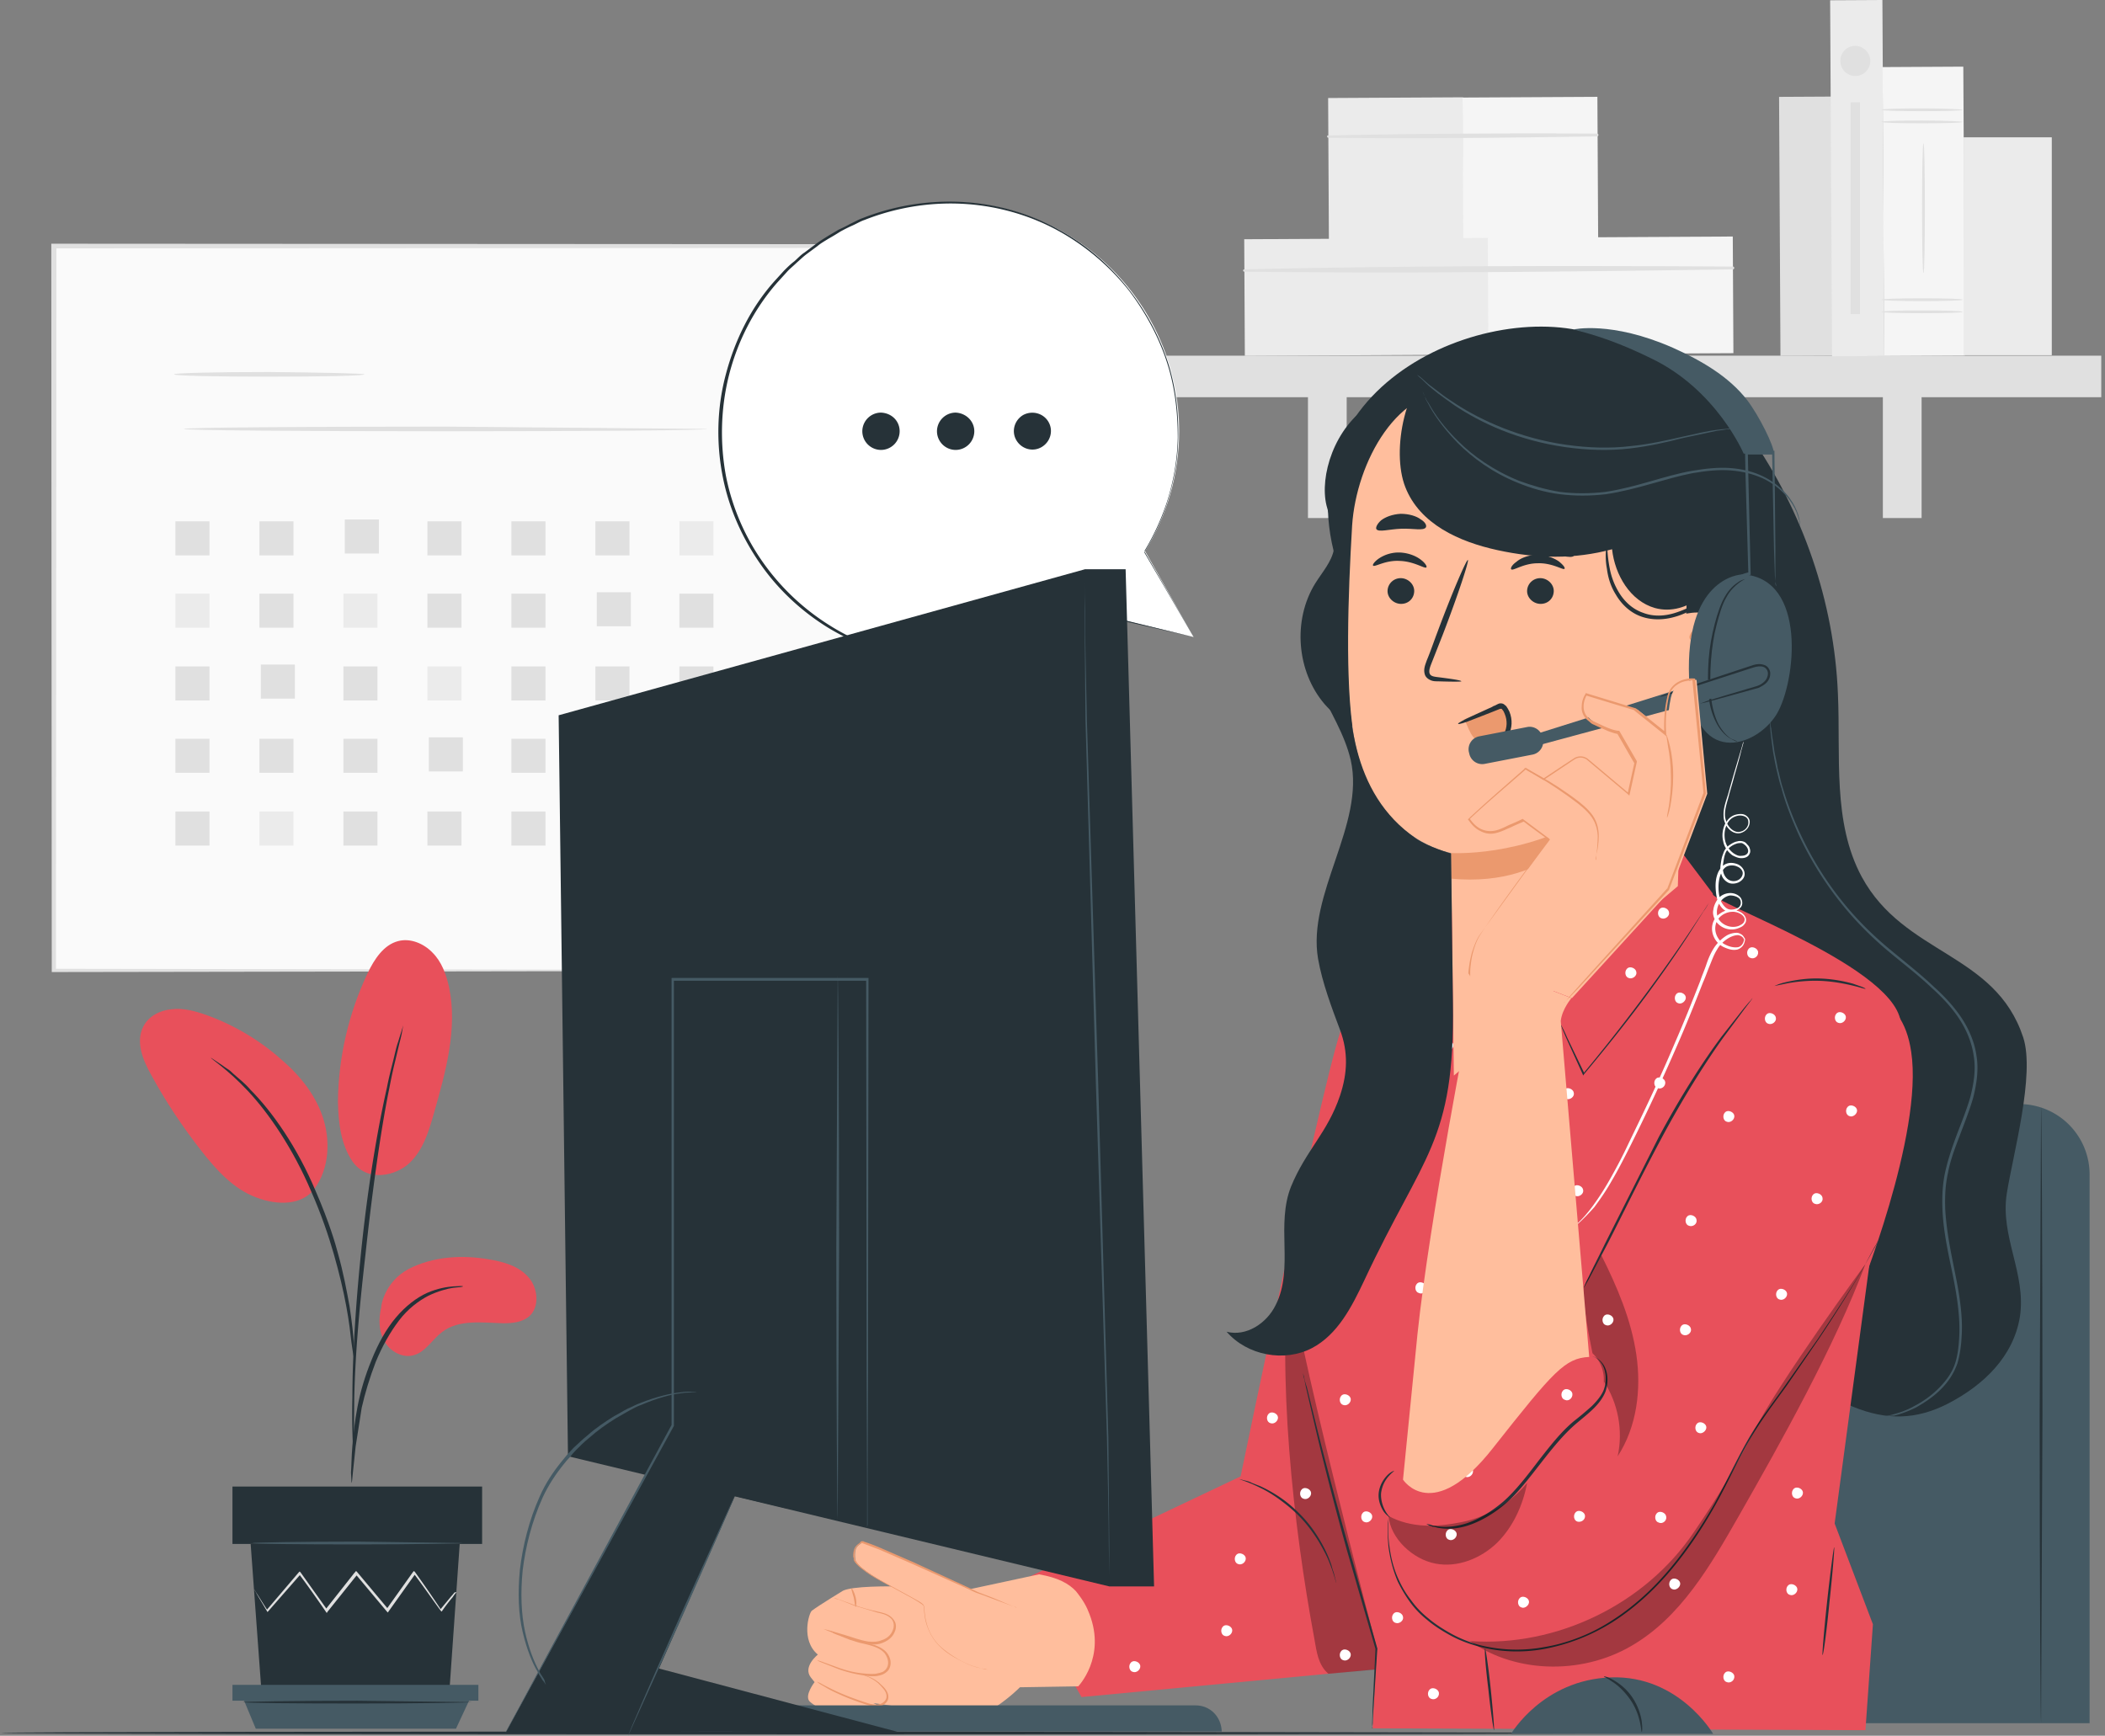 <svg xmlns="http://www.w3.org/2000/svg" xmlns:xlink="http://www.w3.org/1999/xlink" width="519" height="428" fill="none" xmlns:v="https://vecta.io/nano"><rect width="100%" height="100%" fill="#808080" stroke="none"/><style><![CDATA[.B{fill:#263238}.C{fill:#e0e0e0}.D{fill:#455a64}.E{fill:#ebebeb}.F{fill:#eb996e}.G{fill:#ffbe9d}.H{fill:#f5f5f5}.I{fill:#e8505b}]]></style><path d="M212.955 60.668H13.222v178.679h199.733V60.668z" fill="#fafafa"/><g class="C"><path d="M212.955 239.347v-3.337-9.549l-.115-36.242-.23-129.551.46.46-199.733.115.575-.575-.115 178.679-.46-.461 144.507.231 40.729.115h10.815 2.762c.46 0 .805.115.805.115h-.92-2.762-10.7l-40.614.115-144.737.23h-.46v-.345l-.115-178.679v-.575h.575l199.733.115h.46v.46l-.23 129.781-.115 36.127v9.434l-.115 3.337zM89.847 92.308c0 .345-10.47.575-23.471.575s-23.471-.23-23.471-.575 10.47-.575 23.471-.575c12.886.115 23.471.345 23.471.575zm84.566 13.462c0 .345-28.879.575-64.546.575s-64.545-.23-64.545-.575 28.878-.576 64.545-.576l64.546.576z"/><use xlink:href="#B"/><path d="M72.359 128.55H63.96v8.399h8.399v-8.399z"/><use xlink:href="#B" x="41.765" y="-0.46"/><use xlink:href="#B" x="62.129"/><use xlink:href="#B" x="82.838"/><use xlink:href="#B" x="103.548"/></g><g class="E"><use xlink:href="#B" x="124.257"/><use xlink:href="#B" y="17.833"/></g><path d="M72.359 146.383H63.96v8.399h8.399v-8.399z" class="C"/><use xlink:href="#B" x="41.418" y="17.833" class="E"/><g class="C"><use xlink:href="#B" x="62.129" y="17.833"/><use xlink:href="#B" x="82.838" y="17.833"/><path d="M155.543 146.038h-8.398v8.399h8.398v-8.399z"/><use xlink:href="#B" x="124.257" y="17.833"/><use xlink:href="#B" y="35.782"/><use xlink:href="#B" x="21.056" y="35.321"/><use xlink:href="#B" x="41.418" y="35.782"/></g><use xlink:href="#B" x="62.129" y="35.782" class="E"/><g class="C"><use xlink:href="#B" x="82.838" y="35.782"/><use xlink:href="#B" x="103.548" y="35.782"/><use xlink:href="#B" x="124.257" y="35.782"/><use xlink:href="#B" y="53.615"/><path d="M72.359 182.165H63.96v8.399h8.399v-8.399z"/><use xlink:href="#B" x="41.418" y="53.615"/><use xlink:href="#B" x="62.475" y="53.27"/><use xlink:href="#B" x="82.838" y="53.615"/></g><use xlink:href="#B" x="103.548" y="53.615" class="E"/><g class="C"><use xlink:href="#B" x="124.257" y="53.615"/><use xlink:href="#C"/></g><path d="M72.359 200.114H63.96v8.398h8.399v-8.398z" class="E"/><g class="C"><use xlink:href="#C" x="41.418"/><use xlink:href="#C" x="62.129"/><use xlink:href="#C" x="82.838"/><path d="M155.543 199.653h-8.398v8.399h8.398v-8.399z"/><use xlink:href="#C" x="124.257"/><path d="M451.527 23.817l-12.886.069.342 63.855 12.886-.069-.342-63.855z"/></g><path d="M360.71 23.992l-33.251.178.189 35.207 33.25-.178-.188-35.206z" class="E"/><path d="M393.847 23.877l-33.25.178.188 35.206 33.251-.178-.189-35.207z" class="H"/><path d="M327.546 33.976c22.091.23 44.181 0 66.271-.345a.35.35 0 0 0 0-.69c-22.09-.115-44.18 0-66.271.46-.46-.115-.46.575 0 .575z" class="C"/><path d="M367.173 58.666l-60.403.324.154 28.763 60.403-.324-.154-28.763z" class="E"/><path d="M427.228 58.321l-60.403.324.154 28.764 60.403-.324-.154-28.763z" class="H"/><g class="C"><path d="M306.839 66.996c40.154.46 80.423 0 120.462-.575a.35.35 0 0 0 0-.69c-40.154-.23-80.423-.23-120.462.69-.46 0-.46.575 0 .575zm211.24 20.709H284.175v10.24h233.904v-10.24z"/><path d="M332.034 92.652h-9.55v35.091h9.55V92.652zm141.748.001h-9.55v35.092h9.55V92.653z"/></g><path d="M464.118 0l-12.886.069.471 87.786 12.886-.069L464.118 0z" class="E"/><path d="M484.065 16.435l-19.904.107.383 71.218 19.904-.107-.383-71.218z" class="H"/><g class="C"><use xlink:href="#D"/><use xlink:href="#D" y="-2.99"/><use xlink:href="#E"/><use xlink:href="#E" y="-2.992"/><path d="M474.241 67.341c-.23 0-.345-7.133-.345-15.992s.115-15.992.345-15.992.345 7.133.345 15.993-.115 15.992-.345 15.992z"/></g><path d="M505.879 33.86h-21.745v53.73h21.745V33.86z" class="E"/><path d="M461.126 14.991a3.682 3.682 0 1 1-7.363 0 3.63 3.63 0 0 1 3.681-3.682c1.956 0 3.682 1.726 3.682 3.682zm-2.532 10.24h-2.301v52.234h2.301V25.231z" class="C"/><path d="M294.299 157.083l-11.966-21.17c5.293-8.629 8.399-18.753 8.399-29.568 0-31.18-25.312-56.492-56.491-56.492s-56.491 25.312-56.491 56.492 25.311 56.491 56.491 56.491c13.001 0 25.082-4.372 34.631-11.851l25.427 6.098z" fill="#fff"/><path d="M294.299 157.083l-25.657-5.868h-.23l.115-.23.23.23c-3.221 2.532-7.133 4.948-11.62 7.019-4.602 2.071-9.78 3.681-15.532 4.372-2.877.345-5.868.575-8.975.46-1.495-.115-3.106-.115-4.717-.23l-4.832-.69c-6.443-1.266-12.886-3.682-19.099-7.479-6.098-3.797-11.736-8.859-16.223-15.187s-7.938-13.691-9.549-21.86c-1.611-8.054-1.496-16.798.69-25.082 2.186-8.399 6.098-16.568 12.081-23.241l2.301-2.531c.805-.805 1.611-1.611 2.531-2.301.806-.69 1.611-1.611 2.531-2.186l2.762-2.071c.92-.69 1.84-1.266 2.761-1.841s1.956-1.151 2.876-1.726a36.24 36.24 0 0 0 2.992-1.496c1.035-.46 1.956-1.035 2.991-1.381 8.169-3.221 16.913-4.487 25.312-3.912s16.337 2.991 23.241 6.903c6.903 3.797 12.656 8.974 17.143 14.727s7.708 12.081 9.664 18.294c1.956 6.328 2.531 12.541 2.416 18.408s-1.265 11.161-2.761 15.878-3.567 8.744-5.638 12.195v-.115l12.196 20.94c-.46-.92-4.372-7.593-12.081-21.055v-.115-.115c2.071-3.451 4.027-7.478 5.523-12.08 1.496-4.718 2.531-10.01 2.646-15.763 0-5.752-.575-11.965-2.531-18.178s-5.177-12.426-9.549-18.178c-4.487-5.638-10.24-10.7-17.028-14.497s-14.727-6.213-23.011-6.788-16.913.69-25.082 3.912c-1.035.345-1.956.92-2.991 1.381s-1.956.92-2.992 1.496c-.92.575-1.84 1.151-2.876 1.726-.92.575-1.956 1.151-2.761 1.841l-2.646 1.956c-.921.69-1.726 1.496-2.532 2.186-.805.805-1.725 1.496-2.416 2.301l-2.301 2.531c-5.868 6.673-9.894 14.727-11.965 23.011s-2.186 16.913-.691 24.852a55.67 55.67 0 0 0 9.435 21.63 57.14 57.14 0 0 0 16.107 15.072c5.983 3.797 12.541 6.213 18.869 7.478l4.717.691c1.611.115 3.107.23 4.602.23 3.107.115 5.983-.115 8.86-.46 5.752-.691 10.93-2.302 15.417-4.372s8.399-4.488 11.62-6.904l.921-.69-.691.92-.115-.23 25.542 6.213zm-72.485-50.738a4.62 4.62 0 0 1-4.602 4.602 4.62 4.62 0 0 1-4.603-4.602 4.62 4.62 0 0 1 4.603-4.602c2.646.115 4.602 2.071 4.602 4.602zm18.407 0a4.62 4.62 0 0 1-4.602 4.602 4.62 4.62 0 0 1-4.602-4.602 4.62 4.62 0 0 1 4.602-4.602c2.531.115 4.602 2.071 4.602 4.602zm18.294-2.302c1.265 2.186.46 4.947-1.726 6.213s-4.947.46-6.213-1.726-.46-4.947 1.726-6.213c2.186-1.15 4.947-.46 6.213 1.726z" class="B"/><path d="M515.201 424.913H372.765V289.61a17.36 17.36 0 0 1 17.373-17.373h107.69a17.36 17.36 0 0 1 17.373 17.373v135.303z" class="D"/><path d="M503.235 272.927c.115 0 .345 34.056.345 75.935l-.345 75.936c-.115 0-.345-33.941-.345-75.936l.345-75.935zM431.52 107.48c13.001 18.639 20.71 40.959 21.63 63.625.691 15.302-1.38 31.64 5.868 45.101 10.47 19.329 32.905 18.639 39.809 39.578 2.991 9.09-2.532 28.994-4.027 38.428-1.726 10.7 4.832 19.789 3.221 30.489-1.611 9.78-8.859 16.798-17.718 21.4-7.824 4.027-15.187 4.142-23.356.806-15.647-6.443-28.533-13.231-39.693-26.002-15.648-17.834-20.365-42.57-23.011-66.041-5.868-51.889-4.717-104.584 3.566-156.243" class="B"/><path d="M464.886 349.208s.115 0 .46-.115.805-.115 1.496-.345c1.265-.345 3.221-.921 5.407-2.186 2.186-1.151 4.833-2.992 7.134-5.753 1.15-1.381 2.186-2.991 2.761-4.947s.805-4.027.92-6.328c.23-4.487-.46-9.435-1.495-14.612s-2.416-10.815-2.647-16.798c-.115-2.991 0-6.098.691-9.204s1.726-6.098 2.876-9.204c1.151-2.992 2.416-6.098 3.337-9.32.805-3.221 1.38-6.673.805-10.009-.46-3.337-1.841-6.558-3.682-9.32s-4.142-5.177-6.558-7.363c-4.717-4.487-9.894-8.054-14.266-12.196-8.86-8.169-14.842-17.488-18.639-25.657-1.841-4.142-3.337-7.939-4.257-11.505-.575-1.726-.921-3.337-1.266-4.833s-.575-2.876-.805-4.141c-.345-2.532-.575-4.488-.69-5.753 0-.69-.115-1.151-.115-1.496v-.46s0 .23.115.46c0 .345.115.921.23 1.496.115 1.381.46 3.221.805 5.753.23 1.265.575 2.646.805 4.141.461 1.496.691 3.107 1.266 4.833a80.99 80.99 0 0 0 4.372 11.39c3.797 8.169 9.78 17.373 18.639 25.427 4.372 4.027 9.549 7.709 14.266 12.196 2.417 2.186 4.718 4.602 6.674 7.478 1.84 2.761 3.336 6.098 3.796 9.55.576 3.451 0 7.018-.805 10.239-.92 3.222-2.186 6.328-3.337 9.435-1.15 2.991-2.301 5.983-2.876 9.089-.69 2.991-.805 6.098-.69 9.089.345 5.983 1.61 11.506 2.646 16.798 1.035 5.177 1.726 10.24 1.381 14.727-.115 2.301-.461 4.487-1.036 6.443-.69 1.956-1.726 3.682-2.876 5.062-2.301 2.762-5.063 4.487-7.249 5.753-2.301 1.151-4.142 1.726-5.522 2.071-1.381 0-2.071.115-2.071.115z" class="D"/><path d="M250.657 390.282l55.226-26.232s21.515-104.354 25.541-112.292c4.027-7.824 21.055-14.612 21.055-14.612l-2.876 141.401-5.062 32.56-77.892 7.363-15.992-28.188z" class="I"/><g class="G"><path d="M203.6 415.019c-.346 0-1.841.92-.576 3.337s10.585 10.469 13.346 7.593c2.762-2.761-1.495-6.213-1.495-6.213l-11.275-4.717z"/><path d="M215.336 419.966s11.275 1.38 15.647 3.106c4.717 1.841 10.47.575 14.382-2.071s6.098-4.947 6.098-4.947l14.381-.23s6.904-7.134 2.762-17.834c-.691-1.841-1.496-3.336-3.337-5.637-1.726-1.841-4.372-3.337-9.089-4.142l-17.143 3.681s-26.463-1.84-31.18.346c0 0-5.867 3.566-7.708 4.947-.691.575-2.762 7.248 1.495 10.815 0 0-3.796 2.991-1.725 5.638l.92 1.15s-2.531 3.222-1.266 4.717c1.266 1.381 12.656 8.054 16.683 6.443 4.257-1.495.921-5.292-.92-5.982z"/></g><g class="F"><path d="M204.521 402.133s.46.115 1.381.46l3.797 1.38 2.646.806 3.106.805c1.036.345 2.301.921 3.107 1.841s1.38 2.416.805 3.797c-.23.69-.805 1.15-1.381 1.496s-1.265.46-1.84.575c-1.266.115-2.417 0-3.567-.23-2.301-.345-4.257-.921-5.868-1.496l-3.797-1.496c-.92-.345-1.38-.575-1.38-.69 0 0 .46.115 1.38.46l3.797 1.381c1.611.575 3.567 1.15 5.753 1.38 1.15.116 2.301.231 3.451.116.576-.116 1.151-.231 1.726-.461a2.49 2.49 0 0 0 1.151-1.265c.46-1.151 0-2.416-.69-3.337-.806-.92-1.841-1.38-2.877-1.726s-2.071-.575-3.106-.805c-.921-.23-1.841-.575-2.647-.805l-3.796-1.496-1.151-.69z"/><path d="M205.555 393.963s.46.115 1.381.461l3.797 1.38c1.61.576 3.566 1.151 5.752 1.611 1.036.23 2.301.46 3.337 1.381.46.46.92 1.035 1.035 1.725s0 1.381-.345 2.071c-.575 1.266-1.726 2.071-2.991 2.532-1.151.46-2.416.46-3.567.23-2.301-.345-4.142-1.151-5.753-1.726l-3.796-1.381-1.381-.575 1.381.345 3.911 1.151c1.611.46 3.567 1.265 5.753 1.61 1.151.116 2.301.115 3.337-.345 1.15-.345 2.186-1.15 2.646-2.301.575-1.15.345-2.531-.575-3.221-.921-.806-2.071-1.036-3.107-1.266l-5.753-1.726-3.796-1.495c-.806-.115-1.266-.461-1.266-.461z"/><path d="M210.962 396.265c-.115 0-.23-1.035-.46-2.301-.345-1.266-.69-2.186-.575-2.301s.69.805 1.035 2.186.115 2.416 0 2.416z"/></g><path d="M250.887 396.61l-10.009-3.911s-27.958-13.001-28.419-12.311-1.956.575-1.61 4.027 16.567 10.24 17.143 11.505c.46 1.151-.346 7.133 5.637 11.39s10.355 4.372 10.355 4.372" class="G"/><path d="M243.87 411.682h-.23c-.115 0-.345 0-.691-.115-.575-.115-1.495-.23-2.646-.575s-2.416-.921-3.912-1.726-3.106-1.726-4.602-3.222c-1.496-1.38-2.761-3.451-3.451-5.867-.346-1.151-.461-2.532-.576-3.797 0-.115 0-.345-.115-.46 0-.115-.115-.115-.23-.23-.23-.231-.575-.346-.805-.576l-1.726-1.035-7.594-4.142c-1.265-.69-2.646-1.496-3.911-2.416-.576-.46-1.266-.921-1.841-1.496-.23-.23-.576-.575-.806-.92-.115-.231-.23-.346-.23-.576s0-.46-.115-.575c0-.805 0-1.611.46-2.416.23-.345.576-.69.921-.92.115-.116.345-.231.345-.346l.115-.115c.115-.115.115 0 .23-.115h.23c.115 0 .23 0 .345.115 1.496.46 2.877 1.036 4.257 1.611l7.939 3.452 13.231 6.097 2.646 1.266 2.417.92a87.18 87.18 0 0 1 3.911 1.611l2.532 1.036c.23.115.46.23.69.23-.23-.115-.345-.115-.69-.23l-2.532-.921-4.026-1.495c-.806-.346-1.611-.576-2.532-.921s-1.725-.805-2.761-1.265l-13.346-5.983-7.939-3.452-4.257-1.611c-.115 0-.23 0-.23-.115h-.115v-.115c.345.23.115.115.115.115-.115.23-.345.346-.46.461a2.7 2.7 0 0 0-.806.805c-.345.575-.345 1.381-.345 2.186 0 .46 0 .69.23 1.035s.461.576.691.921c.575.575 1.15 1.035 1.726 1.496 1.265.92 2.531 1.725 3.796 2.416l7.594 4.142 1.841 1.035c.345.23.575.345.805.575.115.115.345.231.345.461.115.23.115.345.115.575.115 1.265.23 2.531.576 3.682.575 2.301 1.84 4.372 3.336 5.752s3.107 2.416 4.487 3.222a20.99 20.99 0 0 0 3.797 1.726l2.531.69c.345.115.575.115.691.115h.575zm-30.836 1.381s.345 0 1.035.345c.69.23 1.611.69 2.646 1.496.46.46 1.036.92 1.496 1.496s.92 1.38.805 2.301-.92 1.725-1.841 1.956c-.92.345-1.955.115-2.876-.116-3.797-1.15-7.018-2.531-9.319-3.681-1.151-.575-1.956-1.151-2.646-1.496-.576-.345-.921-.69-.921-.69s.345.115 1.036.46c.575.345 1.495.805 2.646 1.381 2.301 1.15 5.522 2.416 9.204 3.566.921.23 1.841.345 2.646.115s1.496-.92 1.611-1.61c.115-.806-.23-1.496-.69-2.071s-.921-1.036-1.381-1.496c-1.841-1.496-3.451-1.841-3.451-1.956z" class="F"/><g opacity=".3"><path d="M344.195 411.222c-9.09-30.49-17.028-69.838-26.118-100.327-3.336 28.188.806 65.35 5.983 93.193.575 3.222.921 6.443 3.452 8.629l16.683-1.495z" fill="#000"/></g><path d="M329.468 390.283c-.115 0-.46-1.956-1.726-5.063-.575-1.495-1.496-3.221-2.646-5.177-1.151-1.841-2.531-3.797-4.257-5.638s-3.567-3.336-5.293-4.602-3.451-2.301-4.947-2.991c-2.991-1.496-4.947-1.956-4.947-2.071l1.381.345c.46.115 1.035.23 1.61.575l2.071.806a34.07 34.07 0 0 1 5.063 2.876c1.84 1.265 3.681 2.876 5.407 4.717s3.107 3.797 4.257 5.753 1.956 3.681 2.531 5.292c.345.806.46 1.496.691 2.186.23.576.345 1.151.46 1.611l.345 1.381z" class="B"/><g class="I"><path d="M346.725 235.765s-28.878 64.66-28.878 76.511 21.63 94.229 21.63 94.229c-.23 3.221-1.036 19.674-1.036 19.674l121.497.46 1.841-26.117-9.435-24.852 9.435-70.297s6.328-40.844 6.903-52.235c.69-14.266-47.747-30.834-46.367-32.79l-8.398-11.16-47.863 38.888-9.434-27.383-11.391 10.7 1.496 4.372z"/><path d="M426.228 253.023l-37.163 62.819-43.145 49.128s-2.876 24.967 2.877 32.675 15.302 12.886 15.302 12.886 11.39 0 25.887-12.08 54.305-62.014 54.305-62.014l13.692-16.568s16.337-40.154 13.231-60.518c-1.151-7.824-4.487-11.161-8.974-14.727-11.276-9.204-28.649-4.027-36.012 8.399z"/></g><path d="M463.045 305.833s-.115.115-.23.46-.345.805-.69 1.266l-2.647 4.947c-2.416 4.257-6.098 10.24-10.93 17.488l-8.054 11.735c-2.991 4.142-6.328 8.514-9.204 13.462s-5.292 10.47-8.399 15.992-6.673 10.93-10.93 15.993-9.204 9.549-14.497 12.886a48.18 48.18 0 0 1-16.797 6.558c-5.753 1.035-11.276.69-16.338-.691-2.531-.69-4.832-1.61-6.903-2.761s-4.027-2.416-5.638-3.797c-1.726-1.38-3.106-2.876-4.257-4.487s-2.071-3.221-2.876-4.832c-1.381-3.221-1.956-6.098-2.301-8.514-.23-2.416-.23-4.372-.23-5.638 0-.575.115-1.15.115-1.495v1.495c0 1.266 0 3.222.345 5.523.345 2.416.92 5.293 2.416 8.399.69 1.496 1.611 3.106 2.876 4.717 1.151 1.611 2.531 3.107 4.257 4.487 1.611 1.381 3.567 2.646 5.638 3.797s4.372 2.071 6.788 2.761c4.947 1.266 10.47 1.611 16.108.576 5.637-.921 11.39-3.107 16.567-6.443 5.293-3.337 10.125-7.709 14.382-12.771s7.824-10.47 10.93-15.878c2.991-5.407 5.523-10.93 8.399-15.992s6.328-9.32 9.204-13.462l8.169-11.62c4.832-7.248 8.629-13.116 11.045-17.373 1.266-2.071 2.186-3.797 2.762-4.832.345-.576.575-.921.69-1.266.115-.575.23-.69.23-.69zM343.734 362.67c0 .115-.575.46-1.381 1.38s-1.611 2.302-1.841 4.142c-.115 1.726.461 3.337 1.036 4.372s1.15 1.496 1.15 1.611c0 0-.69-.345-1.495-1.38-.691-1.036-1.496-2.762-1.266-4.718s1.266-3.451 2.186-4.372c.805-.805 1.611-1.035 1.611-1.035zm7.939 13.116s.23 0 .69.115c.23 0 .46.115.806.23s.69.115 1.15.23c1.726.23 4.142.23 7.133-.69 2.877-.921 6.098-2.761 9.205-5.408 2.991-2.646 5.752-6.213 8.629-10.009 2.876-3.682 5.637-7.249 8.859-9.895a80.97 80.97 0 0 0 4.372-3.682c1.266-1.265 2.301-2.531 2.876-3.911 1.036-2.877.345-5.523-.69-6.789-1.036-1.38-2.186-1.495-2.071-1.495 0 0 .23 0 .69.23s1.036.575 1.611 1.265c1.151 1.266 1.956 4.027.92 7.134-.575 1.495-1.61 2.876-2.876 4.142s-2.876 2.531-4.372 3.796c-3.106 2.647-5.868 6.098-8.744 9.78s-5.638 7.363-8.744 10.01-6.443 4.487-9.434 5.407-5.523.806-7.249.46c-.46-.115-.805-.23-1.15-.23-.346-.115-.576-.23-.806-.23-.575-.345-.805-.46-.805-.46zm80.423-129.666s-.115.23-.461.69l-1.495 1.956-5.293 7.133c-4.372 6.098-9.894 14.842-15.302 24.967s-9.894 19.444-13.346 26.117l-4.142 7.824c-.46.92-.92 1.61-1.151 2.071s-.46.69-.46.69.115-.23.345-.806.576-1.265 1.036-2.186c.92-1.955 2.301-4.602 3.912-7.938l13.231-26.232c5.407-10.125 11.045-18.869 15.532-24.852l5.523-7.018c.69-.806 1.15-1.381 1.61-1.841.231-.345.461-.575.461-.575z" class="B"/><g opacity=".3"><path d="M342.353 373.83c5.638 2.991 11.735 2.761 18.063 1.495 6.213-1.265 12.081-4.717 16.108-9.664-1.036 5.522-3.452 10.815-7.363 14.727-4.027 3.911-9.78 6.213-15.188 5.177-5.637-1.035-11.16-6.213-11.62-11.735z" fill="#000"/></g><g opacity=".3"><path d="M395.393 340.579c3.567 5.408 4.833 12.196 3.452 18.524 4.717-7.249 5.868-16.453 4.602-25.082s-4.717-16.683-8.629-24.506c0 0-4.257 7.248-4.372 8.053-.23 4.142 1.381 12.081 2.186 16.108 2.186 2.071 3.222 5.177 2.646 8.169" fill="#000"/></g><g opacity=".3"><path d="M361.337 403.858c11.39 8.859 28.418 9.319 40.959 1.956 12.081-7.018 19.444-19.789 26.347-31.87 10.7-18.754 23.701-41.994 31.295-62.244 0 0-21.4 29.109-27.728 41.65-4.832 9.434-8.629 15.762-14.612 24.506-11.965 17.718-33.711 28.303-55.111 26.807" fill="#000"/></g><path d="M338.327 426.179v-.345-1.036l.115-4.027.69-14.266v.115l-7.018-24.277c-3.337-11.965-6.098-22.895-7.939-30.834l-2.186-9.434c-.23-1.036-.345-1.956-.575-2.532-.115-.575-.115-.92-.115-.92a8.45 8.45 0 0 0 .23.92c.115.691.345 1.496.69 2.532l2.301 9.319c1.956 7.939 4.833 18.754 8.169 30.719l6.903 24.392-.92 14.266c-.115 1.726-.23 2.992-.23 4.027 0 .46-.115.806-.115 1.036.115.23.115.345 0 .345zm121.61-182.36c0 .115-1.265-.345-3.221-.805s-4.832-1.036-7.939-1.151-5.983.231-7.938.576l-3.337.69s.23-.115.805-.345 1.381-.46 2.416-.69c2.071-.461 4.948-.921 8.054-.806 3.222.115 5.983.69 8.054 1.266l2.301.805c.46.23.805.345.805.46zm-38.541-21.285s-.115.23-.345.575c-.231.461-.576 1.036-1.036 1.611l-3.797 5.983c-3.221 4.947-7.938 11.735-13.461 18.984-4.487 5.867-8.744 11.045-12.196 15.187l-.23.345-.115-.345-4.027-8.859-1.035-2.416c-.23-.576-.345-.921-.345-.921s.23.23.46.806c.345.575.69 1.38 1.15 2.416l4.257 8.859h-.345c3.452-4.142 7.709-9.435 12.081-15.187 5.522-7.249 10.24-13.922 13.576-18.869l3.912-5.868c.46-.69.805-1.15 1.035-1.611.346-.46.461-.69.461-.69zm27.957 185.582c-.115 0 .346-5.983 1.151-13.347s1.611-13.346 1.726-13.231c.115 0-.345 5.983-1.151 13.346-.69 7.249-1.495 13.232-1.726 13.232zm-83.184-1.611c.115 0 .806 4.487 1.381 10.01s.92 10.124.805 10.124-.805-4.487-1.38-10.009c-.691-5.523-1.036-10.125-.806-10.125z" class="B"/><g fill="#fff"><use xlink:href="#F"/><path d="M415.642 245.889c-.115-.92-1.495-1.495-2.186-.92l-.115.115c-.69.69-.46 2.071.461 2.301.805.345 1.955-.575 1.84-1.496zm-27.612 23.586c-.115-.92-1.496-1.495-2.186-.92l-.115.115c-.691.69-.461 2.071.46 2.301.92.345 2.071-.575 1.841-1.496z"/><use xlink:href="#G"/><use xlink:href="#H"/><path d="M355.354 232.429c-.115-.92-1.496-1.496-2.186-.92l-.115.115c-.691.69-.46 2.071.46 2.301.805.46 1.956-.46 1.841-1.496zm-16.567 18.523c-.115-.92-1.496-1.495-2.186-.92l-.115.115c-.69.69-.46 2.071.46 2.301.92.46 2.071-.46 1.841-1.496zm38.198 5.408c-.115-.92-1.496-1.496-2.186-.92l-.115.115c-.69.69-.46 2.071.46 2.301.921.345 2.071-.576 1.841-1.496zm-32.331 23.931c-.115-.921-1.496-1.496-2.186-.921l-.115.115c-.69.691-.46 2.071.46 2.302.921.46 2.071-.461 1.841-1.496zm-29.569 69.147c-.115-.921-1.495-1.496-2.186-.921l-.115.115c-.69.691-.46 2.071.46 2.301.921.346 1.956-.575 1.841-1.495zm10.585-39.808c-.115-.921-1.495-1.496-2.186-.921l-.115.115c-.69.691-.46 2.071.46 2.301.921.345 1.956-.575 1.841-1.495zm77.778-69.953c-.115-.92-1.496-1.495-2.186-.92l-.116.115c-.69.69-.46 2.071.461 2.301.92.345 2.071-.575 1.841-1.496z"/><use xlink:href="#F" x="13.001" y="43.835"/><use xlink:href="#I"/><path d="M449.353 295.363c-.115-.921-1.495-1.496-2.186-.921l-.115.115c-.69.69-.46 2.071.46 2.301.921.345 2.071-.46 1.841-1.495zm-32.445 32.33c-.116-.92-1.496-1.495-2.186-.92l-.116.115c-.69.69-.46 2.071.461 2.301.92.345 2.071-.575 1.841-1.496zm1.38-26.923c-.115-.92-1.495-1.495-2.186-.92l-.115.115c-.69.69-.46 2.071.461 2.301.92.345 2.071-.46 1.84-1.496zm19.56-49.818c-.115-.92-1.496-1.495-2.186-.92l-.115.115c-.69.69-.46 2.071.46 2.301.921.345 2.071-.575 1.841-1.496zm-26.347-26.002c-.115-.92-1.495-1.496-2.186-.92l-.115.115c-.69.69-.46 2.071.46 2.301.921.345 2.071-.576 1.841-1.496zm-.921 41.879c-.115-.92-1.496-1.495-2.186-.92l-.115.115c-.69.69-.46 2.071.46 2.301.92.345 1.956-.46 1.841-1.496zm-33.595 128.055c-.115-.921-1.496-1.496-2.186-.921l-.115.116c-.69.69-.46 2.071.46 2.301.806.345 1.956-.576 1.841-1.496zm-38.659-21.054c-.115-.921-1.495-1.496-2.186-.921l-.115.115c-.69.691-.46 2.071.461 2.301.92.345 1.956-.575 1.84-1.495z"/><use xlink:href="#J"/><path d="M303.81 401.903c-.115-.921-1.495-1.496-2.186-.921l-.115.115c-.69.691-.46 2.071.461 2.301.92.345 1.955-.575 1.84-1.495zm29.224 5.983c-.115-.921-1.495-1.496-2.186-.921l-.115.115c-.69.691-.46 2.071.461 2.302.92.345 1.956-.576 1.84-1.496zm-9.779-39.809c-.115-.921-1.496-1.496-2.186-.921l-.115.116c-.691.69-.461 2.071.46 2.301.92.345 1.956-.576 1.841-1.496z"/><use xlink:href="#I" x="-95.954" y="127.479"/><path d="M444.521 367.962c-.115-.92-1.496-1.496-2.186-.92l-.115.115c-.691.69-.46 2.071.46 2.301.92.345 1.956-.576 1.841-1.496zm-52.809 50.623c-.115-.92-1.496-1.495-2.186-.92l-.115.115c-.691.69-.461 2.071.46 2.301.92.345 1.956-.575 1.841-1.496zm22.55-28.188c-.116-.92-1.496-1.495-2.187-.92l-.115.115c-.69.69-.46 2.071.461 2.301.805.345 1.956-.575 1.841-1.496zm13.347 22.895c-.115-.92-1.496-1.495-2.186-.92l-.115.115c-.691.69-.461 2.071.46 2.301.92.345 1.956-.46 1.841-1.496zm-37.278-119.885c-.115-.92-1.496-1.495-2.186-.92l-.115.115c-.691.69-.46 2.071.46 2.301.92.345 2.071-.575 1.841-1.496zm30.374 58.448c-.115-.921-1.495-1.496-2.186-.921l-.115.115c-.69.69-.46 2.071.461 2.301.805.345 1.955-.575 1.84-1.495zm-9.895 22.09c-.115-.92-1.495-1.496-2.186-.92l-.115.115c-.69.69-.46 2.071.461 2.301.92.46 2.07-.46 1.84-1.496zm32.331 17.833c-.115-.92-1.496-1.495-2.186-.92l-.115.115c-.69.69-.46 2.071.46 2.301.921.345 1.956-.575 1.841-1.496zm-88.362 25.657c-.115-.92-1.496-1.496-2.186-.92l-.115.115c-.691.69-.461 2.071.46 2.301.92.345 1.956-.46 1.841-1.496z"/><use xlink:href="#J" x="-26.003" y="26.578"/><path d="M345.921 398.682c-.115-.921-1.496-1.496-2.186-.921l-.115.115c-.691.691-.461 2.071.46 2.301.92.346 2.071-.575 1.841-1.495zm-62.015-13.232c-.115-.92-1.496-1.495-2.186-.92l-.115.115c-.69.69-.46 2.071.46 2.301.806.46 1.956-.46 1.841-1.496zm103.779-41.765c-.115-.92-1.496-1.496-2.186-.92l-.115.115c-.691.69-.46 2.071.46 2.301.92.46 1.956-.46 1.841-1.496zm-21.746-63.394c-.115-.921-1.495-1.496-2.186-.921l-.115.115c-.69.691-.46 2.071.46 2.302.921.46 1.956-.461 1.841-1.496zm-5.407 54.995c-.115-.92-1.496-1.495-2.186-.92l-.116.115c-.69.69-.46 2.071.461 2.301.92.345 1.956-.46 1.841-1.496z"/><use xlink:href="#H" x="-1.38" y="71.449"/><path d="M390.791 373.715c-.115-.921-1.495-1.496-2.186-.921l-.115.115c-.69.691-.46 2.071.46 2.301s1.956-.46 1.841-1.495zm-27.612-11.046c-.116-.92-1.496-1.496-2.186-.92l-.116.115c-.69.69-.46 2.071.461 2.301.92.345 1.956-.576 1.841-1.496z"/><use xlink:href="#G" x="16.683" y="44.411"/><path d="M333.034 344.951c-.115-.92-1.495-1.496-2.186-.92l-.115.115c-.69.69-.46 2.071.461 2.301.92.345 1.956-.576 1.84-1.496zm64.775-19.674c-.115-.921-1.495-1.496-2.186-.921l-.115.115c-.69.69-.46 2.071.461 2.301.92.345 1.955-.575 1.84-1.495zm60.058-51.544c-.115-.921-1.495-1.496-2.186-.921l-.115.116c-.69.69-.46 2.071.461 2.301.805.345 1.956-.576 1.84-1.496zm-24.391-39.003c-.115-.92-1.496-1.496-2.186-.92l-.115.115c-.69.69-.46 2.071.46 2.301.92.345 1.956-.46 1.841-1.496z"/><use xlink:href="#J" x="79.042" y="-144.507"/></g><g class="B"><path d="M337.983 99.657c-9.089 5.752-12.656 17.833-10.93 24.966.921 3.567 2.531 7.249 1.841 10.815-.575 3.107-2.876 5.638-4.602 8.399-5.638 9.089-4.602 21.745 2.301 29.799 7.018 8.054 19.444 10.93 29.224 6.558"/><path d="M332.69 146.829C310.6 98.391 363.064 74 391.713 82.053c26.922 7.594 38.312 20.94 42.8 39.004 4.372 17.948 4.257 37.507-2.877 54.65-3.451 8.399-9.779 17.028-18.869 18.064"/></g><path d="M358.456 265.22l-.691-54.88s-19.904-3.337-24.046-29.339c-2.071-12.886-1.381-34.056-.345-51.429 1.035-15.532 11.275-34.746 26.807-33.02l48.438 12.31c4.717.46 8.284 4.487 8.169 9.32l-3.107 100.326" class="G"/><path d="M342.117 145.563c-.115 1.726 1.381 3.221 3.107 3.336 1.84.115 3.336-1.15 3.451-2.991.115-1.726-1.381-3.222-3.106-3.337-1.841-.115-3.337 1.266-3.452 2.992zm34.406.001c-.115 1.725 1.38 3.221 3.106 3.336 1.841.115 3.337-1.15 3.452-2.991.115-1.726-1.381-3.222-3.107-3.337-1.84-.115-3.336 1.266-3.451 2.992zm-37.968-6.098c.345.46 2.991-1.381 6.558-1.151 3.566.115 6.097 1.956 6.558 1.611.23-.23-.23-1.035-1.266-1.841-1.15-.92-2.991-1.726-5.177-1.841a8.78 8.78 0 0 0-5.293 1.496c-1.15.805-1.611 1.611-1.38 1.726zm34.051.921c.46.46 2.991-1.495 6.558-1.495 3.567-.116 6.213 1.725 6.558 1.38.23-.23-.23-.92-1.381-1.841-1.15-.805-3.106-1.61-5.292-1.61s-4.142.805-5.178 1.725c-1.15.806-1.495 1.611-1.265 1.841zM360.3 167.999c0-.23-2.186-.575-5.868-1.035-.92-.115-1.726-.23-1.956-.921s.115-1.61.575-2.761l2.762-7.018c3.796-9.895 6.443-18.064 6.098-18.179s-3.797 7.824-7.479 17.719c-.92 2.416-1.726 4.832-2.646 7.018-.345 1.035-.921 2.186-.46 3.567.23.69.92 1.15 1.495 1.38s1.151.23 1.611.23c3.567.115 5.868.115 5.868 0z" class="B"/><path d="M357.769 210.339s17.488 1.15 34.746-9.319c0 0-8.744 18.063-34.746 15.647v-6.328z" class="F"/><path d="M371.689 135.208c.345.92 3.911.46 8.168 1.035 4.257.46 7.594 1.611 8.169.806.23-.461-.345-1.381-1.726-2.301s-3.566-1.841-6.097-2.071-4.833.115-6.328.805c-1.611.575-2.301 1.266-2.186 1.726zm-32.324-4.716c.575.806 3.106 0 6.097-.115s5.523.576 6.098-.345c.23-.46-.115-1.265-1.265-1.956-1.036-.805-2.877-1.38-4.948-1.38-2.071.115-3.796.805-4.832 1.61-1.035.921-1.381 1.841-1.15 2.186z" class="B"/><path d="M412.538 152.351c.345-.23 13.921-6.213 14.036 9.435.115 15.532-15.532 12.54-15.532 12.08 0-.575 1.496-21.515 1.496-21.515z" class="G"/><path d="M415.763 167.883c.115 0 .23.23.691.345.46.23 1.265.345 2.071 0 1.61-.575 2.991-3.221 2.991-6.098 0-1.38-.23-2.761-.805-3.912-.461-1.15-1.266-1.956-2.071-2.071-.806-.23-1.381.346-1.611.806s-.115.69-.23.805c0 0-.345-.23-.23-.92.115-.345.23-.691.575-1.036s.92-.46 1.496-.46c1.15.115 2.301 1.151 2.876 2.416s1.036 2.761 1.036 4.372c-.116 3.107-1.611 6.098-3.912 6.788-1.036.346-1.956 0-2.531-.345-.346-.345-.461-.69-.346-.69z" class="F"/><g class="B"><path d="M355.125 88.956c-8.629 4.487-12.195 22.206-8.629 31.18 3.567 9.089 13.231 13.461 22.781 15.532s18.869 2.301 28.188-.23c.69 6.328 4.487 12.771 10.585 14.497 8.054 2.186 16.223-5.178 18.063-13.461 1.841-8.169-.92-16.683-3.566-24.622"/><path d="M423.696 145.333s-.345.461-1.15 1.151l-3.567 2.761c-1.611 1.036-3.567 2.186-6.098 2.877-2.416.69-5.407.92-8.284-.115s-4.947-3.222-6.213-5.408c-1.38-2.186-1.956-4.487-2.186-6.328-.345-1.841-.345-3.452-.23-4.487 0-1.036.115-1.611.23-1.611s0 2.416.691 5.983a17.7 17.7 0 0 0 2.301 5.983c1.265 2.071 3.221 4.027 5.867 4.947 2.647 1.036 5.408.805 7.709.115s4.372-1.726 5.983-2.646l4.947-3.222z"/></g><path d="M361.338 178.008c.575 1.266 1.035 2.647 1.956 3.797s2.186 1.956 3.566 2.071c1.496.115 2.992-.805 3.797-2.071s1.151-2.876 1.036-4.372c-.116-1.381-.691-2.991-2.071-3.221-.576-.115-1.151.115-1.611.345l-7.134 2.876" class="F"/><path d="M364.215 183.876c0-.23 1.61.46 3.796-.46 1.036-.46 2.186-1.266 2.877-2.647.69-1.265.805-3.106.115-4.717-.115-.345-.345-.805-.576-1.035-.23-.345-.23-.23-.575-.23-.345.115-.805.345-1.15.46s-.806.345-1.151.46l-4.142 1.611c-2.301.92-3.797 1.381-3.912 1.15-.115-.115 1.266-.92 3.567-1.955l4.027-1.841c.345-.115.805-.346 1.15-.576.461-.115.691-.345 1.266-.575.23-.115.69-.115 1.036 0s.575.46.805.575c.345.461.575.921.805 1.381.806 1.956.691 4.142-.23 5.753s-2.416 2.531-3.682 2.991c-1.265.345-2.416.345-3.106.115-.575-.23-.92-.46-.92-.46z" class="B"/><g class="D"><path d="M429.91 141.651c-1.611-.115-14.382 1.496-13.462 25.427.921 22.321 16.568 17.373 21.63 8.974 4.718-7.938 7.479-33.25-8.168-34.401z"/><path d="M437.848 144.528s0-.23-.115-.575c0-.461 0-1.036-.115-1.841l-.23-6.788-.46-23.471.345.23H430.6l.345-.346.115 5.523.575 24.276v.231h-.23c-2.991.69-5.292 2.416-6.788 4.372s-2.301 4.026-2.761 5.752-.576 3.107-.691 4.027c0 .46-.115.805-.115 1.036v-1.151c0-.92.115-2.416.576-4.142s1.15-3.912 2.646-5.983 3.912-3.911 7.018-4.602l-.23.23-.69-24.276-.115-5.523v-.345h.345 6.673.23v.23l.23 23.471v6.788 1.841c.23.806.23 1.036.115 1.036z"/><path d="M429.91 111.852s-6.673-15.762-22.781-23.47c-7.709-3.797-13.576-5.753-19.214-7.133 0 0 9.319-2.186 24.506 4.487 6.904 3.106 13.807 7.018 18.409 13.001 2.876 3.797 6.558 11.161 6.558 13.116h-7.478z"/></g><path d="M388.49 302.266s.115-.115.23-.345l.921-.92c.805-.806 1.841-1.956 3.106-3.682s2.646-3.797 4.142-6.443 3.107-5.638 4.717-9.089c3.337-6.904 7.364-15.187 11.391-24.737 2.071-4.717 4.142-9.895 6.213-15.187.46-1.381 1.035-2.646 1.495-4.027s1.036-2.761 1.841-4.027 1.956-2.416 3.337-3.221c.69-.345 1.495-.576 2.301-.576.46 0 .92.231 1.265.461s.576.69.806 1.035v.115.115c-.115.576-.23 1.036-.576 1.496s-.92.805-1.38.92c-1.151.23-2.186-.115-3.222-.575-2.071-.92-3.336-3.336-2.876-5.522.23-1.151.92-2.186 1.841-2.762.92-.69 2.071-1.035 3.221-.92s2.416.575 2.992 1.611c.345.575.345 1.38-.115 1.84-.345.576-.921.806-1.496 1.036-1.956.805-4.257.115-5.523-1.611-.575-.805-.92-1.956-.69-2.876.115-1.036.575-1.956 1.151-2.761.69-.806 1.61-1.266 2.646-1.381s2.071.23 2.761.92c.345.345.575.921.575 1.496a1.64 1.64 0 0 1-.69 1.381c-.805.69-1.841.92-2.761.805-1.036-.23-1.726-1.035-2.186-1.841s-.691-1.726-.806-2.646c-.23-1.841-.23-3.682.576-5.408.46-.805 1.035-1.61 1.956-1.955s1.84-.231 2.761.115c.805.345 1.611 1.15 1.726 2.186s-.576 1.84-1.496 2.301c-.805.345-1.841.46-2.646 0s-1.381-1.151-1.611-2.071c-.345-.806-.23-1.726-.115-2.531s.23-1.611.575-2.417c.23-.805.691-1.495 1.381-2.071.69-.46 1.381-.92 2.186-1.035.345-.115.805-.115 1.265 0s.806.345 1.036.69c.345.345.575.576.69 1.036.115.345.23.805 0 1.265-.345.921-1.265 1.151-2.071 1.151s-1.495-.345-2.186-.69c-1.265-.921-2.071-2.186-2.301-3.567-.345-1.381-.115-2.876.46-4.142.346-.575.691-1.151 1.266-1.611s1.151-.69 1.841-.805 1.381-.115 1.956.23 1.035.92 1.035 1.611c0 1.38-1.035 2.416-2.186 2.761-1.265.345-2.416-.345-3.106-1.151s-1.151-1.955-1.151-2.991c-.115-2.071.691-3.912 1.151-5.523l1.265-4.487 1.841-6.213c.23-.69.345-1.265.46-1.61s.231-.576.231-.576 0 .231-.115.576-.231.92-.461 1.61c-.345 1.496-.92 3.567-1.726 6.328-.345 1.381-.805 2.877-1.265 4.488-.345 1.61-1.151 3.451-1.036 5.407.115.92.461 1.956 1.151 2.761s1.726 1.381 2.761 1.036c1.036-.23 1.956-1.266 1.841-2.416 0-.576-.345-1.036-.805-1.266s-1.151-.345-1.726-.23-1.151.345-1.611.69a3.74 3.74 0 0 0-1.15 1.496c-.576 1.151-.691 2.531-.461 3.797s1.036 2.531 2.186 3.336c.576.346 1.151.691 1.841.576.691 0 1.381-.23 1.611-.806s-.115-1.265-.575-1.726a3.48 3.48 0 0 0-.806-.575c-.345-.115-.69 0-1.035 0-1.381.345-2.761 1.266-3.222 2.761-.23.691-.345 1.496-.46 2.302s-.115 1.495.115 2.301c.23.69.691 1.38 1.381 1.725a2.43 2.43 0 0 0 2.186 0c.69-.345 1.15-1.035 1.15-1.725s-.69-1.381-1.38-1.611c-.691-.345-1.611-.345-2.301-.115s-1.266.92-1.611 1.726c-.69 1.495-.805 3.336-.575 5.062.115.805.345 1.726.805 2.416s1.036 1.381 1.841 1.496 1.726-.115 2.301-.575c.575-.576.575-1.496.115-2.071-.575-.576-1.496-.806-2.301-.806-.805.115-1.611.575-2.186 1.266-1.151 1.265-1.496 3.451-.46 4.832s3.106 2.071 4.832 1.381c.46-.23.92-.461 1.151-.806s.345-.805.115-1.265c-.461-.806-1.496-1.266-2.532-1.381-2.071-.115-4.141 1.266-4.487 3.222-.46 1.955.691 4.141 2.532 4.947.92.46 1.955.69 2.876.575s1.496-1.035 1.611-1.956v.115c-.23-.69-.806-1.035-1.496-1.15-.69 0-1.381.23-2.071.575-1.266.69-2.416 1.726-3.106 2.991-.806 1.266-1.266 2.647-1.841 4.027s-1.036 2.762-1.611 4.027c-2.071 5.293-4.142 10.47-6.213 15.187-4.142 9.55-8.054 17.834-11.505 24.737-1.726 3.451-3.337 6.558-4.833 9.089-1.495 2.646-2.991 4.717-4.257 6.443-2.761 3.106-4.602 4.602-4.602 4.602z" fill="#fff"/><path d="M443.946 130.491c-.115 0 0-1.611-1.036-4.257-1.035-2.531-3.682-6.098-8.284-8.284-2.301-1.035-4.947-1.725-7.938-1.956s-6.098.116-9.435.691c-6.558 1.265-13.576 4.027-21.285 5.177-3.912.46-7.708.46-11.39 0s-7.133-1.496-10.24-2.761c-6.328-2.531-11.275-6.213-14.957-9.895-3.566-3.681-5.983-7.133-7.248-9.664-.345-.575-.69-1.151-.806-1.726-.23-.46-.345-.921-.575-1.266-.115-.345-.23-.575-.345-.805l-.115-.23s.115.115.115.23c.115.23.23.46.345.805s.345.805.575 1.266.461 1.035.921 1.611c1.381 2.531 3.682 5.867 7.363 9.434 3.567 3.567 8.629 7.133 14.842 9.665 3.107 1.15 6.558 2.186 10.125 2.761 3.567.46 7.363.46 11.275 0 7.709-1.151 14.612-4.027 21.285-5.177 3.337-.576 6.558-.921 9.55-.691s5.752.921 8.053 2.071c4.718 2.301 7.249 5.868 8.284 8.514.576 1.381.691 2.416.806 3.222v.805c.115.345.115.46.115.46zm-17.373-24.737s-.23.115-.806.115c-.575.115-1.38.23-2.416.346l-8.629 1.84c-3.567.921-7.939 1.956-12.886 2.532s-10.355.46-15.992-.346-10.93-2.301-15.533-4.142-8.514-4.026-11.62-6.097c-1.496-1.036-2.876-2.071-4.142-2.992-1.151-.92-2.186-1.726-2.876-2.416s-1.266-1.266-1.726-1.611l-.575-.575s.23.115.69.46 1.035.92 1.841 1.611 1.841 1.381 2.991 2.301 2.531 1.841 4.142 2.876c6.213 4.027 15.762 8.399 27.038 10.01 5.637.806 11.045.921 15.877.345 4.832-.46 9.204-1.495 12.771-2.301 3.682-.805 6.558-1.495 8.629-1.726 1.036-.115 1.841-.23 2.416-.23.46-.115.806-.115.806 0z" class="D"/><path d="M428.299 182.841s-.115 0-.46-.115l-1.15-.576c-1.036-.575-2.302-1.725-3.337-3.566s-1.841-4.257-2.071-7.019-.23-5.752 0-8.974c.23-3.106.805-6.098 1.496-8.744s1.495-5.062 2.531-6.788c1.035-1.841 2.416-2.991 3.336-3.567.461-.345.921-.46 1.151-.575.345-.115.46-.115.46-.115s-.575.23-1.496.92-2.186 1.841-3.106 3.567c-1.035 1.726-1.726 4.142-2.416 6.788s-1.151 5.638-1.381 8.744-.23 6.098 0 8.859c.23 2.647.921 5.063 1.841 6.904 1.036 1.841 2.186 2.991 3.107 3.566.805.346 1.495.576 1.495.691z" class="B"/><g class="D"><path d="M377.905 186.062l-11.851 2.301a3.26 3.26 0 0 1-3.797-2.531l-.115-.461a3.26 3.26 0 0 1 2.531-3.796l11.851-2.301c1.726-.346 3.452.805 3.797 2.531l.115.46a3.26 3.26 0 0 1-2.531 3.797z"/><path d="M378.71 181l54.535-17.143c1.381-.461 2.762.345 3.222 1.725s-.345 2.877-1.726 3.222l-55.801 15.072-.23-2.876z"/></g><path d="M419.094 173.521l1.84-.69 4.948-1.496 7.363-2.186c.69-.23 1.266-.575 1.841-1.151.46-.46.805-1.15.805-1.956 0-.69-.46-1.38-1.15-1.61s-1.496-.115-2.301.115l-16.338 5.292-4.947 1.496c-1.151.345-1.841.575-1.841.46 0 0 .575-.345 1.726-.69l4.947-1.726 16.338-5.408c.805-.23 1.726-.345 2.646 0 .92.23 1.496 1.266 1.496 2.071 0 .921-.346 1.726-.921 2.301s-1.265.921-1.956 1.266l-7.478 2.071-5.063 1.381-1.955.46zm-89.281-41.879c1.841 6.558-4.832 12.195-7.133 18.638-2.301 6.213-.346 13.116 2.416 19.099s6.443 11.621 7.938 18.064c3.567 15.877-10.815 33.02-8.053 49.013 1.035 5.867 3.336 11.965 5.407 17.488s1.841 10.7 0 16.222c-3.106 9.205-8.399 13.462-12.08 22.436-1.841 4.602-1.726 9.664-1.611 14.612s.115 10.124-2.186 14.611c-2.186 4.487-7.249 7.824-12.081 6.558 5.063 5.868 14.267 7.594 21.055 4.027 6.328-3.336 9.78-10.124 12.886-16.683 14.612-31.294 22.32-33.94 21.86-68.456l-.46-36.818s-5.408-1.495-8.629-3.681c-16.338-11.276-16.913-31.295-16.798-46.827" class="B"/><g class="G"><path d="M362.488 236.455v13.001s-10.01 51.084-13.001 79.502l-3.567 35.897s7.249 11.275 22.206-7.824c15.072-19.098 17.718-22.09 23.701-22.435l-7.018-82.839c.345-2.991 2.646-5.637 2.646-5.637l-24.967-9.665z"/><path d="M382.162 207.002s-16.337 21.745-17.718 24.736-1.956 4.717-1.956 4.717l25.082 9.665 24.391-26.693 8.975-23.701-2.647-28.073s-5.292-.345-6.328 4.372-.69 8.975-.69 8.975l-7.478-5.983-12.081-3.682s-2.876 4.717 1.841 7.018 5.983 2.301 5.983 2.301l4.257 7.364-1.841 8.284-8.514-8.054c-1.726-1.611-4.372-1.726-6.213-.345l-5.523 4.027-5.177-2.301-10.01 8.859-4.027 3.681s2.647 5.063 8.054 2.647l5.292-2.301 6.328 4.487z"/></g><g class="F"><path d="M362.488 240.827v-.69c0-.46 0-1.15.115-2.071s.23-1.956.576-3.221.805-2.762 1.725-4.257c3.797-5.753 9.665-13.807 17.028-23.701v.345c-1.955-1.496-4.142-2.992-6.328-4.718h.231c-1.036.461-2.186.921-3.337 1.496-1.151.46-2.186 1.036-3.567 1.381a5.22 5.22 0 0 1-3.911-.46c-1.266-.576-2.187-1.611-2.992-2.762l-.115-.115.115-.115c4.257-4.027 9.089-8.169 14.037-12.541l.115-.115.115.115 4.487 2.647h-.345l5.177-3.452c.921-.575 1.726-1.151 2.646-1.726 1.036-.575 2.416-.46 3.337.345l10.125 8.514-.461.115 1.726-7.823v.23c-1.38-2.301-2.761-4.832-4.257-7.364l.23.115c-.805-.115-1.38-.345-2.071-.575s-1.265-.575-1.956-.805c-.69-.345-1.265-.575-1.955-.921a2.5 2.5 0 0 1-.921-.575c-.23-.23-.575-.46-.92-.805-.806-.806-1.266-1.956-1.151-3.107 0-1.15.345-2.186.921-3.106l.115-.23.23.115 12.08 3.682 7.479 5.982-.46.23c-.115-2.991 0-5.982.69-8.859a5.43 5.43 0 0 1 2.416-3.681c1.266-.806 2.761-1.151 4.257-1.036h.23v.23l2.646 28.073v.115l-9.089 23.701-18.984 20.595c-2.186 2.416-3.911 4.257-5.177 5.523l-1.381 1.38-.46.46s.115-.23.46-.46c.345-.345.691-.805 1.266-1.495l5.062-5.638 18.754-20.71v.115l8.974-23.701v.115l-2.761-28.073.23.23c-1.381 0-2.761.23-3.912 1.036-1.15.69-1.956 1.956-2.186 3.336-.575 2.877-.805 5.753-.575 8.744v.691l-.46-.46-7.479-5.983h.115l-12.08-3.682.345-.115c-.46.805-.806 1.841-.806 2.876s.346 1.956 1.036 2.647c.23.23.46.46.805.69.345.115.576.345.921.46.69.345 1.265.575 1.956.92 1.265.576 2.646 1.151 3.796 1.266h.23l.116.115 4.256 7.364v.115.115l-1.725 7.823-.115.461-.346-.346-10.124-8.514c-.806-.575-1.841-.69-2.762-.23-.805.461-1.725 1.151-2.646 1.726l-5.177 3.452-.115.115-.115-.115c-1.496-.921-3.107-1.841-4.487-2.647h.345c-4.948 4.373-9.78 8.399-14.037 12.426v-.345c.691 1.036 1.611 2.071 2.762 2.646s2.416.691 3.566.461 2.301-.806 3.452-1.381c1.15-.46 2.186-.921 3.336-1.496h.115l.115.115 6.328 4.717.115.116-.115.115-17.143 23.586c-.92 1.38-1.38 2.876-1.84 4.142-.346 1.265-.576 2.416-.691 3.221-.115.92-.23 1.611-.23 2.071.46.575.46.805.46.805z"/><path d="M393.438 212.064c-.115 0 .345-1.726.46-4.602.115-1.381 0-3.107-.805-4.833s-2.301-3.106-4.027-4.487c-3.452-2.646-6.788-4.832-9.319-6.328-1.151-.69-2.186-1.265-2.992-1.725l-1.035-.691s.46.115 1.15.461 1.726.92 2.992 1.61c2.531 1.381 5.982 3.567 9.434 6.213 1.726 1.381 3.337 2.877 4.142 4.717s.805 3.682.69 5.063c-.115 1.495-.345 2.646-.575 3.336.115.806 0 1.266-.115 1.266zm17.603-10.47c-.115 0 .115-1.151.46-2.992.23-1.84.575-4.372.46-7.248 0-2.876-.345-5.407-.69-7.248l-.46-2.992c.115 0 .46 1.036.92 2.877s.805 4.487.805 7.363-.345 5.523-.69 7.363-.805 2.992-.805 2.877z"/></g><path d="M100.688 312.946c5.983-3.107 13.116-3.567 19.789-2.416 3.567.575 7.364 1.611 9.78 4.372 2.416 2.646 2.876 7.478.115 9.779-1.726 1.381-4.027 1.611-6.213 1.611-5.177-.115-11.045-1.035-15.187 2.186-2.416 1.841-4.027 4.832-6.788 5.638-2.762.92-5.983-.806-7.364-3.337-1.496-2.531-1.496-5.637-.805-8.514-.115 0 .69-6.098 6.673-9.319zm-13.804-26.577c3.682 5.292 10.815 3.566 14.151.345s4.717-7.824 5.983-12.311c2.876-10.125 5.868-20.825 3.682-31.064-.691-3.107-1.841-6.213-4.027-8.399-2.186-2.301-5.523-3.682-8.514-2.877-3.567.921-5.868 4.487-7.478 7.824-4.717 9.895-7.248 20.825-7.363 31.755.115 5.177.69 10.47 3.567 14.727zm-10.011 7.594c4.027-4.718 4.717-11.621 2.991-17.604s-5.753-11.045-10.47-15.072c-5.407-4.832-11.85-8.629-18.639-11.045-2.646-.92-5.523-1.726-8.399-1.38-2.876.23-5.753 1.725-7.018 4.257-1.956 3.796-.115 8.283 1.956 11.965 3.567 6.558 7.709 12.771 12.311 18.639 3.682 4.717 7.939 9.434 13.461 11.505 5.638 2.186 11.39 1.841 14.382-1.956" class="I"/><g class="B"><path d="M86.652 365.641c.115 0 .23-.806.345-2.417l.69-6.558 1.496-9.549c.805-3.567 1.956-7.363 3.452-11.275 1.611-3.912 3.567-7.364 5.753-10.24s4.832-4.832 7.248-6.098c2.416-1.15 4.602-1.726 6.098-1.956 1.496-.115 2.416-.23 2.416-.345s-.805-.115-2.416 0c-1.496.115-3.797.46-6.443 1.611-2.531 1.15-5.293 3.221-7.709 6.098s-4.372 6.443-5.983 10.469c-1.611 3.912-2.761 7.824-3.452 11.506-.69 3.567-1.036 6.903-1.266 9.664s-.23 5.063-.345 6.558c.115 1.726.115 2.532.115 2.532z"/><path d="M87.113 360.693s0-.345.115-1.15v-3.222l.115-11.62c.23-9.78 1.035-20.365 2.761-35.322 1.496-14.036 3.682-30.374 5.868-40.959.46-2.416.92-4.602 1.381-6.443l1.15-4.832c.345-1.266.575-2.301.69-3.107.115-.69.23-1.035.23-1.15l-.345 1.035c-.23.806-.575 1.841-.92 2.992-.46 1.265-.805 2.991-1.266 4.832s-1.035 4.027-1.496 6.443c-2.186 9.664-4.487 23.011-6.098 37.968s-2.416 28.533-2.416 38.428a174.13 174.13 0 0 0 .115 11.62c.115 1.266.115 2.301.23 3.222-.23.92-.115 1.265-.115 1.265z"/><path d="M87.227 334.461c.115 0 0-1.15 0-3.336-.115-2.071-.46-5.178-1.035-8.974-.69-3.797-1.496-8.169-2.876-13.117-.575-2.186-2.071-7.478-5.523-15.417-4.487-10.7-10.7-19.559-16.108-24.966-1.266-1.496-2.646-2.532-3.797-3.567-.575-.46-1.035-1.036-1.611-1.381s-1.035-.69-1.496-1.035l-2.761-1.841c-.115.23 3.912 2.646 9.089 8.169s11.16 14.266 15.647 24.851c2.531 5.753 4.257 10.93 5.523 15.302 1.381 4.833 2.416 9.205 3.106 13.002.69 3.681 1.035 6.788 1.266 8.859.345 2.186.46 3.451.575 3.451zM61.8 380.713l2.646 36.127h46.367l2.531-36.127H61.8z"/><path d="M118.868 366.561H57.315v14.151h61.553v-14.151z"/></g><g class="D"><path d="M57.315 415.458v3.912h2.876 57.757v-3.912H57.315z"/><path d="M63.066 426.274l-2.876-6.903h55.455l-3.221 6.903H63.066z"/></g><path d="M112.539 392.563s-.115.115-.23.346c-.23.23-.46.575-.69.92a42.32 42.32 0 0 0-2.646 3.452l-.115.115-.115-.115c-1.726-2.301-3.912-5.523-6.674-9.205h.346l-6.558 9.205-.23.345-.23-.23-7.709-9.205h.46c-.115.115-.23.346-.46.576l-6.903 8.629-.23.345-.23-.345c-2.301-3.337-4.487-6.443-6.558-9.205h.345l-8.054 9.205-.115.115-.115-.23-2.531-4.257c-.23-.461-.46-.806-.69-1.151.23.23.46.69.69 1.036.69 1.035 1.496 2.416 2.646 4.142h-.23l7.939-9.32.23-.23.23.23 6.558 9.204h-.46l6.903-8.744c.115-.23.345-.345.46-.575l.23-.23.23.23 7.709 9.204h-.46l6.558-9.204.23-.23.231.23c2.646 3.682 4.832 6.903 6.443 9.319h-.23l2.761-3.336c.345-.345.575-.69.805-.921.345-.115.46-.115.46-.115z" class="C"/><path d="M114.037 380.483c0 .115-11.621.345-25.887.345s-25.887-.115-25.887-.345c0-.115 11.62-.345 25.887-.345l25.887.345z" class="D"/><path d="M116.337 419.716c0 .115-12.656.345-28.188.345s-28.188-.115-28.188-.345c0-.115 12.656-.345 28.188-.345l28.188.345zm306.272 7.594c0 .115-94.592.345-211.135.345-116.635 0-211.227-.115-211.227-.345s94.499-.345 211.227-.345l211.135.345z" class="B"/><path d="M372.561 427.54s7.823-13.346 24.621-13.921 25.197 13.921 25.197 13.921h-49.818z" class="D"/><path d="M404.777 427.08c-.115 0-.115-1.036-.46-2.531s-1.036-3.567-2.416-5.523-2.992-3.451-4.257-4.257c-1.266-.92-2.186-1.265-2.186-1.381s1.035.116 2.416.921 3.221 2.186 4.602 4.257 2.071 4.257 2.301 5.868c.23 1.725.115 2.646 0 2.646z" class="B"/><path d="M301.227 426.964c-.115-3.681-2.876-6.443-6.443-6.443H151.657c-3.566 0-6.443 2.877-6.443 6.443h156.013z" class="D"/><g class="B"><path d="M137.737 176.377l2.301 182.706 133.463 32.1h11.045l-7.018-250.818h-10.01l-129.781 36.012z"/><path d="M166.04 351.489l-41.419 75.82h37.852c-6.788-.69 59.828 0 59.828 0l-59.828-15.877 18.754-42.57-1.611-17.373H166.04z"/><path d="M166.961 365.525l-4.487-141.285 40.614-3.912 5.062 150.835-14.612.69-26.577-6.328z"/></g><g class="D"><path d="M213.788 376.8v-.69-1.956-7.478l-.115-28.074-.115-96.99.23.23H165.81l.345-.345v6.558 103.433.116l-30.144 54.995-8.399 15.302-2.186 4.027c-.46.921-.805 1.381-.805 1.381l.69-1.381 2.186-4.027 8.284-15.417 29.799-55.111v.115-103.433-6.558-.345h.345 47.978.23v.23l-.115 96.99-.115 28.073v7.479 1.956l-.115.92zm-32.675-7.938c.115.115-5.638 13.346-12.886 29.684l-13.346 29.453c-.115-.115 5.637-13.346 12.886-29.684l13.346-29.453zm92.387 22.206v-.691-1.841l-.115-7.248c0-6.328-.23-15.532-.461-26.808l-2.761-88.476-2.531-88.476-.23-26.808v-7.248-1.841 1.841c0 1.726 0 4.142.115 7.248 0 6.328.23 15.533.46 26.808l2.761 88.476 2.532 88.476.23 26.808v7.248 1.841.691z"/><path d="M206.539 240.462c.115 0 .345 30.029.345 67.077l-.345 67.076c-.115 0-.345-30.029-.345-67.076l.345-67.077zM134.63 415.459s-.23-.23-.575-.805c-.23-.23-.46-.575-.69-1.036-.231-.345-.576-.805-.806-1.38-1.265-2.071-2.646-5.408-3.682-9.78-1.035-4.257-1.265-9.549-.69-15.417.69-5.753 2.186-12.081 4.947-18.178 1.381-3.107 3.222-5.868 5.178-8.284l1.496-1.841c.575-.576 1.035-1.151 1.61-1.726 1.151-1.036 2.186-2.071 3.337-2.991 2.186-1.956 4.487-3.452 6.673-4.833 1.15-.575 2.186-1.265 3.336-1.841 1.151-.46 2.071-1.035 3.107-1.38 4.027-1.611 7.593-2.416 10.01-2.646 1.265-.231 2.186-.115 2.876-.115h1.035s-.345.115-1.035.115c-.69.115-1.611 0-2.761.23-2.416.23-5.868 1.15-9.895 2.876-1.035.345-2.071.92-3.106 1.496l-3.222 1.841c-2.186 1.38-4.372 2.876-6.558 4.832-1.151.92-2.186 1.956-3.221 2.991-.576.575-1.036 1.151-1.496 1.726-.575.575-1.036 1.151-1.496 1.726-1.956 2.416-3.797 5.177-5.177 8.169-2.762 6.098-4.257 12.31-4.948 17.948-.575 5.753-.345 10.93.576 15.187s2.301 7.594 3.451 9.665c.23.575.576 1.035.806 1.38s.46.691.575 1.036c.115.69.345 1.035.345 1.035z"/></g><defs ><path id="B" d="M51.65 128.55h-8.399v8.399h8.399v-8.399z"/><path id="C" d="M51.65 200.114h-8.399v8.398h8.399v-8.398z"/><path id="D" d="M483.904 30.063c0 .23-4.487.345-10.01.345s-10.009-.115-10.009-.345 4.487-.345 10.009-.345c5.638 0 10.01.23 10.01.345z"/><path id="E" d="M483.904 76.891c0 .23-4.487.345-10.01.345s-10.009-.115-10.009-.345 4.487-.345 10.009-.345c5.638 0 10.01.115 10.01.345z"/><path id="F" d="M427.609 275.114c-.115-.921-1.496-1.496-2.186-.921l-.115.115c-.691.69-.461 2.071.46 2.301.92.345 1.956-.575 1.841-1.495z"/><path id="G" d="M358.346 257.625c-.115-.92-1.496-1.495-2.186-.92l-.115.115c-.69.69-.46 2.071.46 2.301.806.345 1.956-.575 1.841-1.496z"/><path id="H" d="M353.053 245.889c-.115-.92-1.496-1.495-2.186-.92l-.115.115c-.69.69-.46 2.071.46 2.301.921.46 1.956-.46 1.841-1.496z"/><path id="I" d="M455.106 250.722c-.115-.92-1.496-1.496-2.186-.92l-.115.115c-.691.69-.461 2.071.46 2.301.92.345 1.956-.575 1.841-1.496z"/><path id="J" d="M307.147 384.184c-.115-.92-1.495-1.495-2.186-.92l-.115.115c-.69.69-.46 2.071.46 2.301.921.345 1.956-.575 1.841-1.496z"/></defs></svg>